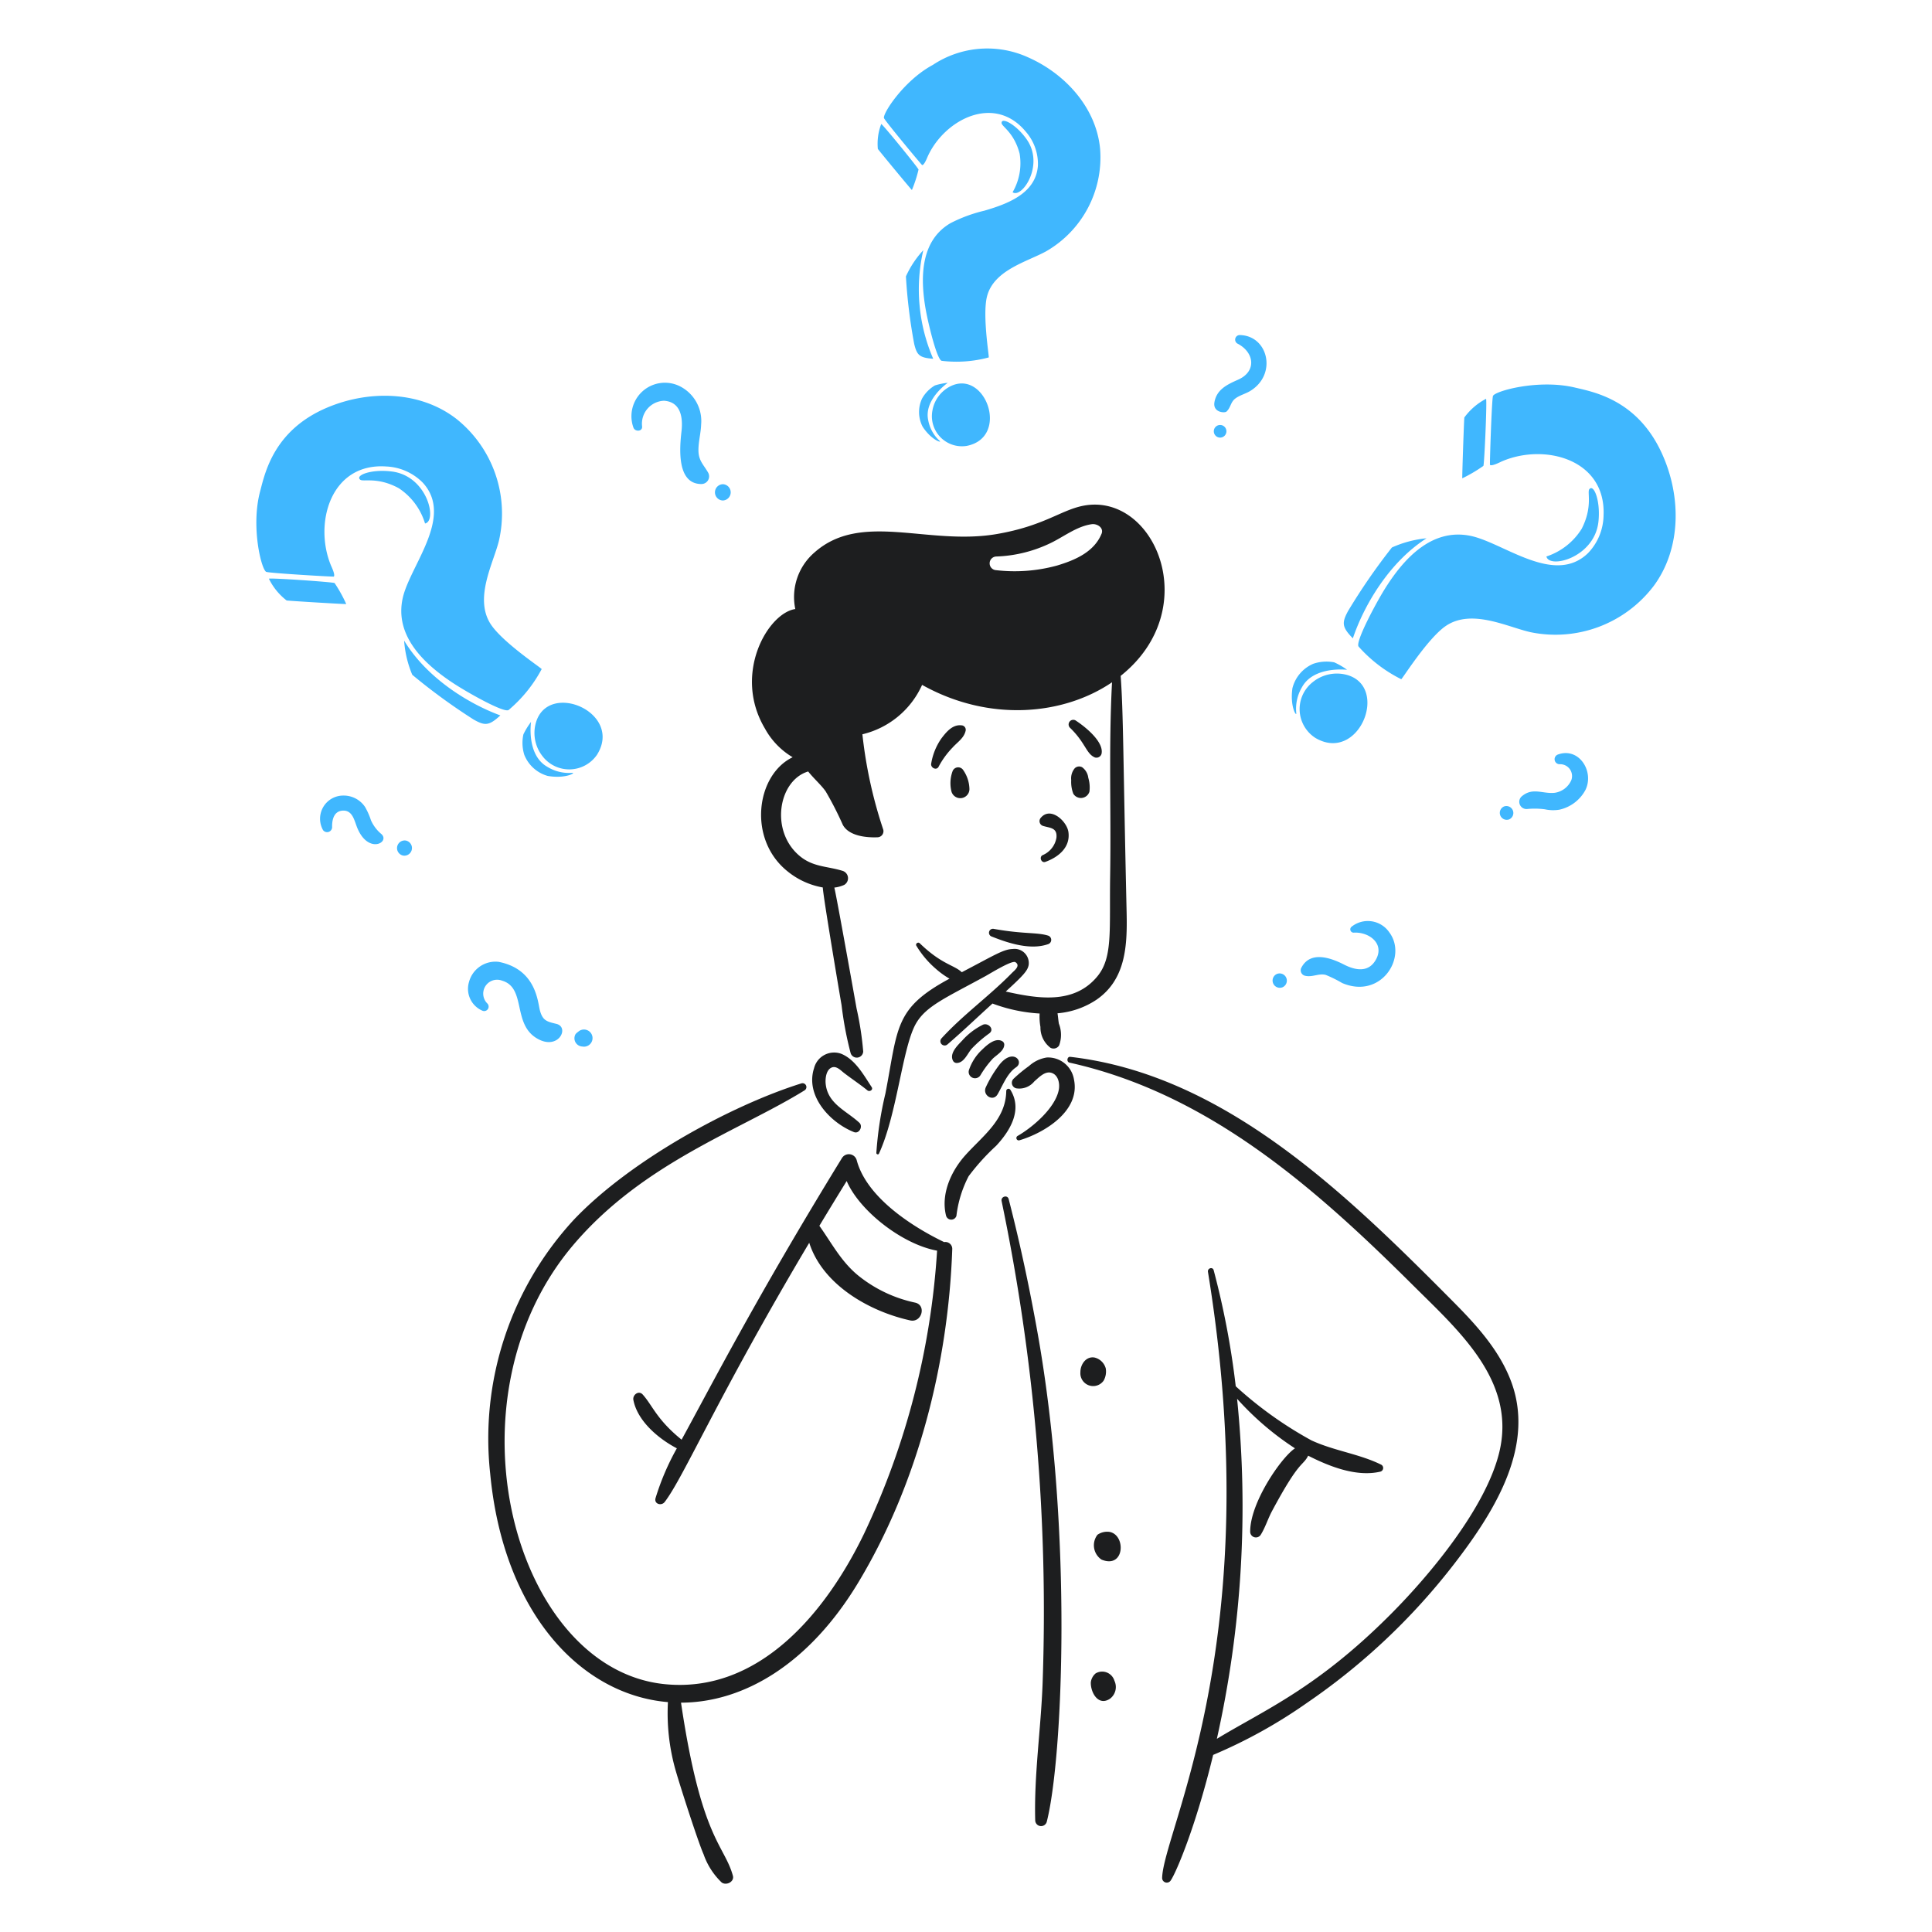 <svg viewBox="0 0 400 400" height="400" width="400" xmlns="http://www.w3.org/2000/svg"><g transform="matrix(2,0,0,2,0,0)"><path d="M101.754,106.078a7.073,7.073,0,0,0-2.159,1.653c-.491.514-1.348,1.332-.931,2.095a.43.43,0,0,0,.372.214c.763-.011,1.111-.964,1.544-1.47a12.723,12.723,0,0,1,1.852-1.61C102.974,106.524,102.285,105.848,101.754,106.078Z" fill="#1D1E1F"></path><path d="M103.758,107.788c-.7-.41-1.584.378-2.062.845a5.117,5.117,0,0,0-1.4,2.167.659.659,0,0,0,1.2.507,10.183,10.183,0,0,1,1.283-1.724c.419-.4,1.166-.8,1.182-1.441A.406.406,0,0,0,103.758,107.788Z" fill="#1D1E1F"></path><path d="M103.314,110.415a12.214,12.214,0,0,0-1.269,2.151c-.354.815.752,1.525,1.225.715.556-.95.984-2.167,1.921-2.8C106.078,109.883,104.768,108.355,103.314,110.415Z" fill="#1D1E1F"></path><path d="M104.167,112.933c-.041,2.993-2.45,4.658-4.255,6.678-1.465,1.639-2.539,4.025-1.972,6.252a.559.559,0,0,0,1.069,0,11.9,11.9,0,0,1,1.262-4.1,23.005,23.005,0,0,1,2.848-3.149c1.475-1.578,2.753-3.742,1.478-5.793A.232.232,0,0,0,104.167,112.933Z" fill="#1D1E1F"></path><path d="M108.213,89.223c1.352-.49,2.61-1.5,2.389-3.094-.156-1.114-1.837-2.671-2.848-1.483a.519.519,0,0,0,.227.855c.728.222,1.473.166,1.383,1.209a2.382,2.382,0,0,1-1.439,1.818C107.545,88.724,107.8,89.371,108.213,89.223Z" fill="#1D1E1F"></path><path d="M98.6,79.863a3.583,3.583,0,0,0-.1,2.093.949.949,0,0,0,1.856-.251,3.571,3.571,0,0,0-.645-1.987A.62.62,0,0,0,98.6,79.863Z" fill="#1D1E1F"></path><path d="M111.264,79.523a1.631,1.631,0,0,0-.372,1.237,3.407,3.407,0,0,0,.216,1.407.923.923,0,0,0,1.671-.219,3.477,3.477,0,0,0-.119-1.428,1.587,1.587,0,0,0-.643-1.1A.657.657,0,0,0,111.264,79.523Z" fill="#1D1E1F"></path><path d="M110.75,75.323c1.648,1.587,1.683,2.722,2.61,3.094a.55.55,0,0,0,.67-.38c.263-1.2-1.576-2.733-2.7-3.466A.482.482,0,0,0,110.75,75.323Z" fill="#1D1E1F"></path><path d="M97.172,79.356a8.721,8.721,0,0,1,1.433-1.966c.5-.562,1.175-.961,1.355-1.734a.46.46,0,0,0-.433-.57c-.935-.106-1.595.718-2.1,1.393A6.325,6.325,0,0,0,96.4,79.032C96.3,79.475,96.956,79.811,97.172,79.356Z" fill="#1D1E1F"></path><path d="M102.67,96.953c1.711.683,4,1.429,5.825.787a.464.464,0,0,0,0-.887c-1.131-.354-2.578-.146-5.606-.694A.412.412,0,0,0,102.67,96.953Z" fill="#1D1E1F"></path><path d="M90.233,112.534c-.82-1.24-1.689-2.851-3.154-3.449a2.144,2.144,0,0,0-2.808,1.493c-.93,2.853,1.649,5.628,4.128,6.615.546.219.963-.592.562-.966-1.333-1.241-3.273-1.946-3.487-4.028-.053-.517.034-1.473.649-1.7.47-.174.908.306,1.23.557.8.62,1.663,1.183,2.442,1.819C90.019,113.057,90.421,112.819,90.233,112.534Z" fill="#1D1E1F"></path><path d="M105.523,118.045c2.569-.756,6.327-3.027,5.657-6.282a2.716,2.716,0,0,0-2.819-2.291,3.569,3.569,0,0,0-1.842.884,14.817,14.817,0,0,0-1.613,1.334.586.586,0,0,0,.409.987,1.994,1.994,0,0,0,1.755-.729c.438-.372,1.077-1.09,1.758-.894.739.213.9,1.134.776,1.768-.364,1.876-2.692,3.866-4.271,4.775A.246.246,0,0,0,105.523,118.045Z" fill="#1D1E1F"></path><path d="M156.367,142.843c-1.235-3.165-3.573-5.717-5.931-8.092-11.093-11.174-23.7-23.511-39.639-25.347-.341-.042-.414.527-.079.6,14.371,3.187,25.423,12.967,35.572,23.063,4.706,4.682,10.716,9.909,8.908,17.3-1.391,5.689-7.076,12.568-11.229,16.735-7.654,7.678-13.046,9.895-18,12.9a110.121,110.121,0,0,0,2.094-35.2,29.92,29.92,0,0,0,5.993,5.129c-1.411.924-4.666,5.639-4.637,8.644a.592.592,0,0,0,1.095.3c.472-.757.736-1.646,1.159-2.438,2.9-5.423,3.146-4.585,3.75-5.744,2.21,1.127,5.016,2.228,7.475,1.65a.392.392,0,0,0,.1-.712c-2.287-1.134-4.905-1.439-7.243-2.526a40.232,40.232,0,0,1-7.832-5.6,85.223,85.223,0,0,0-2.282-12.007c-.1-.39-.656-.219-.594.164,6.227,38.194-4.647,57.916-4.743,62.758a.482.482,0,0,0,.892.24c.543-.784,2.583-5.523,4.39-12.993a51.918,51.918,0,0,0,9.71-5.385,66.854,66.854,0,0,0,15.232-14.375C154.9,156.249,158.971,149.511,156.367,142.843Z" fill="#1D1E1F"></path><path d="M140.156,96.547c1.528-.086,3.17,1.09,2.312,2.729-.747,1.428-2.122,1.2-3.342.573-1.393-.713-3.526-1.46-4.439.383a.584.584,0,0,0,.464.789c.721.156,1.376-.283,2.085-.1a12.559,12.559,0,0,1,1.7.84c4.026,1.72,6.811-2.663,4.886-5.242a2.693,2.693,0,0,0-3.922-.573A.343.343,0,0,0,140.156,96.547Z" fill="#40B7FE"></path><path d="M132.771,102.2a.748.748,0,0,0-.589-1.375A.748.748,0,0,0,132.771,102.2Z" fill="#40B7FE"></path><path d="M66.47,44.143a2.377,2.377,0,0,1,2.267-2.658c1.753.117,1.972,1.756,1.811,3.17-.187,1.65-.538,5.472,2.077,5.451a.793.793,0,0,0,.679-1.183c-.467-.815-.974-1.216-1-2.24-.021-.919.248-1.816.277-2.732A4.032,4.032,0,0,0,70.408,40a3.465,3.465,0,0,0-4.833,4.27C65.736,44.714,66.523,44.69,66.47,44.143Z" fill="#40B7FE"></path><path d="M74.827,51.811a.844.844,0,0,0,0-1.687A.844.844,0,0,0,74.827,51.811Z" fill="#40B7FE"></path><path d="M50.438,103.869a1.437,1.437,0,0,1,1.544-2.349c2.474.729,1.08,4.375,3.5,5.912,2.281,1.454,3.547-1.092,2.115-1.441-.945-.23-1.407-.309-1.7-1.37-.237-.879-.369-4.278-4.271-5.049a2.828,2.828,0,0,0-3.072,2.074,2.461,2.461,0,0,0,1.37,2.975A.461.461,0,0,0,50.438,103.869Z" fill="#40B7FE"></path><path d="M59.966,106.72c-.124.094-.369.271-.417.393a.855.855,0,0,0,.732,1.222.888.888,0,1,0-.315-1.615Z" fill="#40B7FE"></path><path d="M34.38,85.585c-.012-.739.19-1.623,1.106-1.67,1-.053,1.19,1.008,1.475,1.726,1.122,2.824,3.412,1.58,2.544.72a3.963,3.963,0,0,1-1.1-1.436,7.322,7.322,0,0,0-.615-1.391,2.669,2.669,0,0,0-2.317-1.177,2.4,2.4,0,0,0-2.035,3.571A.521.521,0,0,0,34.38,85.585Z" fill="#40B7FE"></path><path d="M41.738,88.571a.791.791,0,0,0,.272-1.558A.791.791,0,0,0,41.738,88.571Z" fill="#40B7FE"></path><path d="M128.085,35.56c1.762.893,2.035,2.877.093,3.74-1.13.5-2.233,1.014-2.46,2.339-.182,1.069,1.069,1.14,1.251.966.47-.444.4-1.009.979-1.4.433-.3.969-.438,1.42-.7,2.887-1.693,1.938-5.782-1.045-5.82A.474.474,0,0,0,128.085,35.56Z" fill="#40B7FE"></path><path d="M126.306,45.3a.653.653,0,0,0,0-1.306A.653.653,0,0,0,126.306,45.3Z" fill="#40B7FE"></path><path d="M161.475,79.111a1.228,1.228,0,0,1,1.19,1.642,2.222,2.222,0,0,1-1.716,1.317c-1.235.134-2.254-.581-3.373.33a.75.75,0,0,0,.48,1.351,8.185,8.185,0,0,1,1.864.026,3.963,3.963,0,0,0,1.515.04,4.05,4.05,0,0,0,2.687-2.035c.942-1.906-.657-4.474-2.853-3.672A.517.517,0,0,0,161.475,79.111Z" fill="#40B7FE"></path><path d="M156.2,84.833a.72.72,0,0,0-.48-1.357A.72.72,0,0,0,156.2,84.833Z" fill="#40B7FE"></path><path d="M61.809,78.121c2.718-4.36-5.047-7.694-6.33-3.32a3.884,3.884,0,0,0,.652,3.441A3.485,3.485,0,0,0,61.809,78.121Z" fill="#40B7FE"></path><path d="M46.878,70.694c-2.962-1.959-6.069-4.87-5.184-8.8.757-3.358,5.327-8.39,2.072-11.928a5.663,5.663,0,0,0-3.777-1.676c-5.736-.4-7.512,5.833-5.754,10.183.068.174.5,1.038.319,1.214-.034.035-6.741-.359-7-.491-.5-.256-1.6-4.666-.628-8.327.506-1.914,1.412-6.332,6.933-8.671,4.355-1.845,9.64-1.734,13.38,1.159a12.539,12.539,0,0,1,4.4,12.662c-.583,2.315-2.553,5.877-.873,8.546,1.18,1.874,5.265,4.574,5.308,4.7A14.315,14.315,0,0,1,52.65,73.5C52.167,73.829,48.3,71.636,46.878,70.694Z" fill="#40B7FE"></path><path d="M41.834,66.315a11.174,11.174,0,0,0,.844,3.539,61.975,61.975,0,0,0,6.353,4.633c1.162.657,1.589.662,2.764-.428C48.627,72.9,44.225,70.263,41.834,66.315Z" fill="#40B7FE"></path><path d="M41.285,50.541A6.685,6.685,0,0,1,44,54.192c1.284-.252.267-4.875-3.379-5.374-2.146-.293-3.912.385-3.326.844C37.6,49.9,39.089,49.342,41.285,50.541Z" fill="#40B7FE"></path><path d="M35.842,62.53c-.034.029-6.06-.335-6.171-.37a6.39,6.39,0,0,1-1.835-2.249c.09-.113,6.544.336,6.8.444A14.557,14.557,0,0,1,35.842,62.53Z" fill="#40B7FE"></path><path d="M54.276,78.142A3.679,3.679,0,0,0,56.7,80.325c1.874.319,2.938-.354,2.55-.322a4.29,4.29,0,0,1-2.637-.649c-2.14-1.254-1.639-4.622-1.639-4.622a7.3,7.3,0,0,0-.792,1.291A4.129,4.129,0,0,0,54.276,78.142Z" fill="#40B7FE"></path><path d="M100.07,46.16c4.509-.885,1.946-8-1.7-6.163a3.477,3.477,0,0,0-1.85,2.528A3.113,3.113,0,0,0,100.07,46.16Z" fill="#40B7FE"></path><path d="M95.8,31.87c-.527-3.131-.525-6.939,2.584-8.763a15.372,15.372,0,0,1,3.527-1.3c2.328-.683,5.313-1.752,5.532-4.635a5.06,5.06,0,0,0-1.212-3.492c-3.241-3.993-8.4-1.346-10.169,2.46-.072.151-.375.961-.6.951-.045,0-3.883-4.622-3.954-4.87-.134-.483,2.072-3.9,5.057-5.5a10.2,10.2,0,0,1,9.9-.768c3.864,1.718,7.021,5.239,7.417,9.449a11.211,11.211,0,0,1-5.583,10.611c-1.937,1.072-5.4,1.92-6.118,4.65-.5,1.914.227,6.235.174,6.338a12.835,12.835,0,0,1-4.869.351C96.982,37.239,96.056,33.374,95.8,31.87Z" fill="#40B7FE"></path><path d="M95.581,25.9a10.068,10.068,0,0,0-1.8,2.713,55.281,55.281,0,0,0,.855,6.981c.28,1.162.536,1.444,1.969,1.545A18.064,18.064,0,0,1,95.581,25.9Z" fill="#40B7FE"></path><path d="M105.55,15.9a5.972,5.972,0,0,1-.726,4c.954.687,3.347-2.812,1.446-5.49-1.119-1.581-2.639-2.32-2.584-1.658C103.715,13.1,104.993,13.737,105.55,15.9Z" fill="#40B7FE"></path><path d="M94.4,19.67c-.039-.005-3.484-4.165-3.526-4.257a5.743,5.743,0,0,1,.349-2.574c.129-.01,3.777,4.48,3.864,4.712A13.479,13.479,0,0,1,94.4,19.67Z" fill="#40B7FE"></path><path d="M95.454,41.253a3.3,3.3,0,0,0,.055,2.919c.937,1.418,2.027,1.705,1.769,1.471a3.831,3.831,0,0,1-1.185-2.12c-.489-2.164,2.019-3.893,2.019-3.893a6.642,6.642,0,0,0-1.328.269A3.66,3.66,0,0,0,95.454,41.253Z" fill="#40B7FE"></path><path d="M136.173,76.392c4.513,2.658,7.707-5.345,3.215-6.538a3.965,3.965,0,0,0-3.493.758A3.547,3.547,0,0,0,136.173,76.392Z" fill="#40B7FE"></path><path d="M143.347,60.978c1.915-3.071,4.8-6.314,8.831-5.517,3.436.678,8.69,5.21,12.211,1.8A5.768,5.768,0,0,0,166,53.363c.257-5.854-6.141-7.5-10.531-5.6-.174.077-1.045.536-1.227.359-.037-.034.185-6.878.314-7.142.248-.512,4.714-1.753,8.47-.863,1.963.464,6.49,1.272,9.019,6.836,2,4.389,2.022,9.777-.826,13.667a12.771,12.771,0,0,1-12.786,4.822c-2.375-.532-6.056-2.446-8.731-.665-1.877,1.251-4.522,5.488-4.645,5.535a14.642,14.642,0,0,1-4.419-3.384C140.29,66.449,142.425,62.456,143.347,60.978Z" fill="#40B7FE"></path><path d="M147.675,55.723a11.4,11.4,0,0,0-3.584.952,63.634,63.634,0,0,0-4.553,6.6c-.639,1.2-.633,1.637.51,2.806C141.14,62.817,143.716,58.262,147.675,55.723Z" fill="#40B7FE"></path><path d="M163.734,54.743a6.793,6.793,0,0,1-3.65,2.864c.295,1.309,4.971.124,5.384-3.587.243-2.2-.5-3.975-.948-3.368C164.291,50.964,164.9,52.474,163.734,54.743Z" fill="#40B7FE"></path><path d="M151.376,49.515c-.029-.035.18-6.187.214-6.3a6.529,6.529,0,0,1,2.243-1.93c.119.09-.169,6.678-.272,6.942A15.28,15.28,0,0,1,151.376,49.515Z" fill="#40B7FE"></path><path d="M135.951,68.714a3.743,3.743,0,0,0-2.159,2.531c-.275,1.916.438,2.985.4,2.59a4.381,4.381,0,0,1,.594-2.706c1.222-2.214,4.666-1.792,4.666-1.792a7.456,7.456,0,0,0-1.335-.773A4.256,4.256,0,0,0,135.951,68.714Z" fill="#40B7FE"></path><path d="M107.448,138.2c-.84-4.738-1.83-9.409-3.03-14.068-.122-.475-.829-.272-.732.2a208.493,208.493,0,0,1,4.242,49.979c-.177,4.7-.892,9.441-.763,14.139a.609.609,0,0,0,1.19.161C110.022,182.137,111.064,158.622,107.448,138.2Z" fill="#1D1E1F"></path><path d="M114.247,142.925a1.918,1.918,0,0,0,.222-1.259,1.585,1.585,0,0,0-1.156-1.133c-.885-.161-1.479.713-1.471,1.523A1.326,1.326,0,0,0,114.247,142.925Z" fill="#1D1E1F"></path><path d="M114.848,158.579a1.765,1.765,0,0,0-1.24.3,1.787,1.787,0,0,0,.422,2.571C116.439,162.433,116.585,158.888,114.848,158.579Z" fill="#1D1E1F"></path><path d="M115.366,173.994a1.325,1.325,0,0,0-1.945-.766,1.437,1.437,0,0,0-.5.927c-.032,1.069.792,2.515,2,1.684A1.512,1.512,0,0,0,115.366,173.994Z" fill="#1D1E1F"></path><path d="M112.1,52.362c-2.3.462-4.054,2.082-8.887,2.917-7.143,1.24-14.023-2.387-18.885,1.9a6.088,6.088,0,0,0-2,5.868c-2.854.423-6.49,6.735-3.149,12.36a7.8,7.8,0,0,0,2.877,2.983c-3.786,1.814-4.7,8.5-.506,11.83a7.952,7.952,0,0,0,3.626,1.65c.013.8,1.81,11.425,1.943,12.188a36.364,36.364,0,0,0,.94,4.968.667.667,0,0,0,1.3-.177,32.537,32.537,0,0,0-.691-4.474c-.091-.518-2.141-12-2.3-12.492A3.387,3.387,0,0,0,87.4,91.6a.8.8,0,0,0-.191-1.454c-1.552-.48-2.987-.383-4.347-1.47-3.206-2.569-2.3-7.889.8-8.813.581.734,1.37,1.42,1.819,2.072a34.3,34.3,0,0,1,1.761,3.441c.617,1.162,2.42,1.349,3.592,1.3a.631.631,0,0,0,.6-.794,46.976,46.976,0,0,1-2.159-9.869A9.083,9.083,0,0,0,95.456,70.9c6.971,3.895,14.651,3.136,19.661-.27-.354,6.642-.086,13.326-.194,19.971-.09,5.734.294,8.51-1.328,10.476-2.426,2.942-6.214,2.293-9.481,1.566,1.865-1.7,2.266-2.169,2.373-2.746a1.472,1.472,0,0,0-1.655-1.657c-.968.026-1.9.647-5.268,2.405-.8-.761-2.078-.794-4.353-3-.177-.169-.48.05-.346.264a9.83,9.83,0,0,0,2.006,2.376,8.76,8.76,0,0,0,1.421,1.027c-5.744,3.09-5.312,5.052-6.633,11.885a36.834,36.834,0,0,0-.94,6.158c0,.134.206.208.269.071,1.89-4.1,2.415-10.927,3.806-13.422,1.041-1.861,3.133-2.716,7.221-4.957.511-.281,2.748-1.669,3.1-1.443.57.374-.125.876-.359,1.116-2.315,2.37-5.057,4.323-7.293,6.77a.441.441,0,0,0,.623.623c1.587-1.364,3.105-2.823,4.657-4.227a16.62,16.62,0,0,0,4.879,1.033,5.954,5.954,0,0,0,.084,1.391,2.636,2.636,0,0,0,1.033,2.152.672.672,0,0,0,.9-.238,3.168,3.168,0,0,0-.022-2.252c-.066-.359-.084-.725-.143-1.076a8.536,8.536,0,0,0,4.026-1.4c3.056-2.1,3.2-5.62,3.128-9-.375-16.5-.332-20.556-.617-24.53C124.734,63.015,119.5,50.878,112.1,52.362Zm1.927,2.907c-.779,1.884-2.758,2.726-4.617,3.28a16.6,16.6,0,0,1-6.292.475.708.708,0,0,1,0-1.414,13.974,13.974,0,0,0,5.366-1.264c1.518-.671,2.88-1.848,4.54-2.083C113.553,54.189,114.3,54.619,114.028,55.269Z" fill="#1D1E1F"></path><path d="M97.74,128.583c-3.5-1.689-8.07-4.721-9.059-8.5a.842.842,0,0,0-1.523-.2c-8.92,14.519-13.694,23.862-16.6,29.152-2.584-2.092-3-3.534-4.025-4.674-.417-.462-1.066.037-.966.562.417,2.18,2.6,4.017,4.5,5.007a26.016,26.016,0,0,0-2.206,5.158c-.169.607.607.834.945.4,1.979-2.577,5.509-10.934,14.966-26.836,1.391,4.362,6.238,7.108,10.452,8.037,1.2.264,1.71-1.578.509-1.842a13.989,13.989,0,0,1-5.963-2.864c-1.728-1.445-2.682-3.308-3.948-5.088q1.338-2.225,2.827-4.636c1.319,3.083,5.754,6.555,9.358,7.209a80.079,80.079,0,0,1-7.537,29.252c-3.854,8-10.8,16.653-20.725,15.616C53.216,172.7,45.717,144.9,59.375,128.846c7.23-8.5,17.229-11.83,23.911-15.971a.4.4,0,0,0-.309-.729c-7.226,2.26-17.691,7.928-23.562,14.108a33.393,33.393,0,0,0-8.671,26.292c1.365,14.438,9.4,22.9,18.4,23.656a21.58,21.58,0,0,0,.7,6.721c.348,1.325,2.425,7.781,2.99,9.03a7.416,7.416,0,0,0,1.869,2.916c.47.357,1.343-.061,1.164-.7-.892-3.225-3.276-3.764-5.368-17.91,6.452-.016,13.252-3.962,18.362-12.459,6.145-10.218,9.3-22.615,9.715-34.469A.709.709,0,0,0,97.74,128.583Z" fill="#1D1E1F"></path></g></svg>